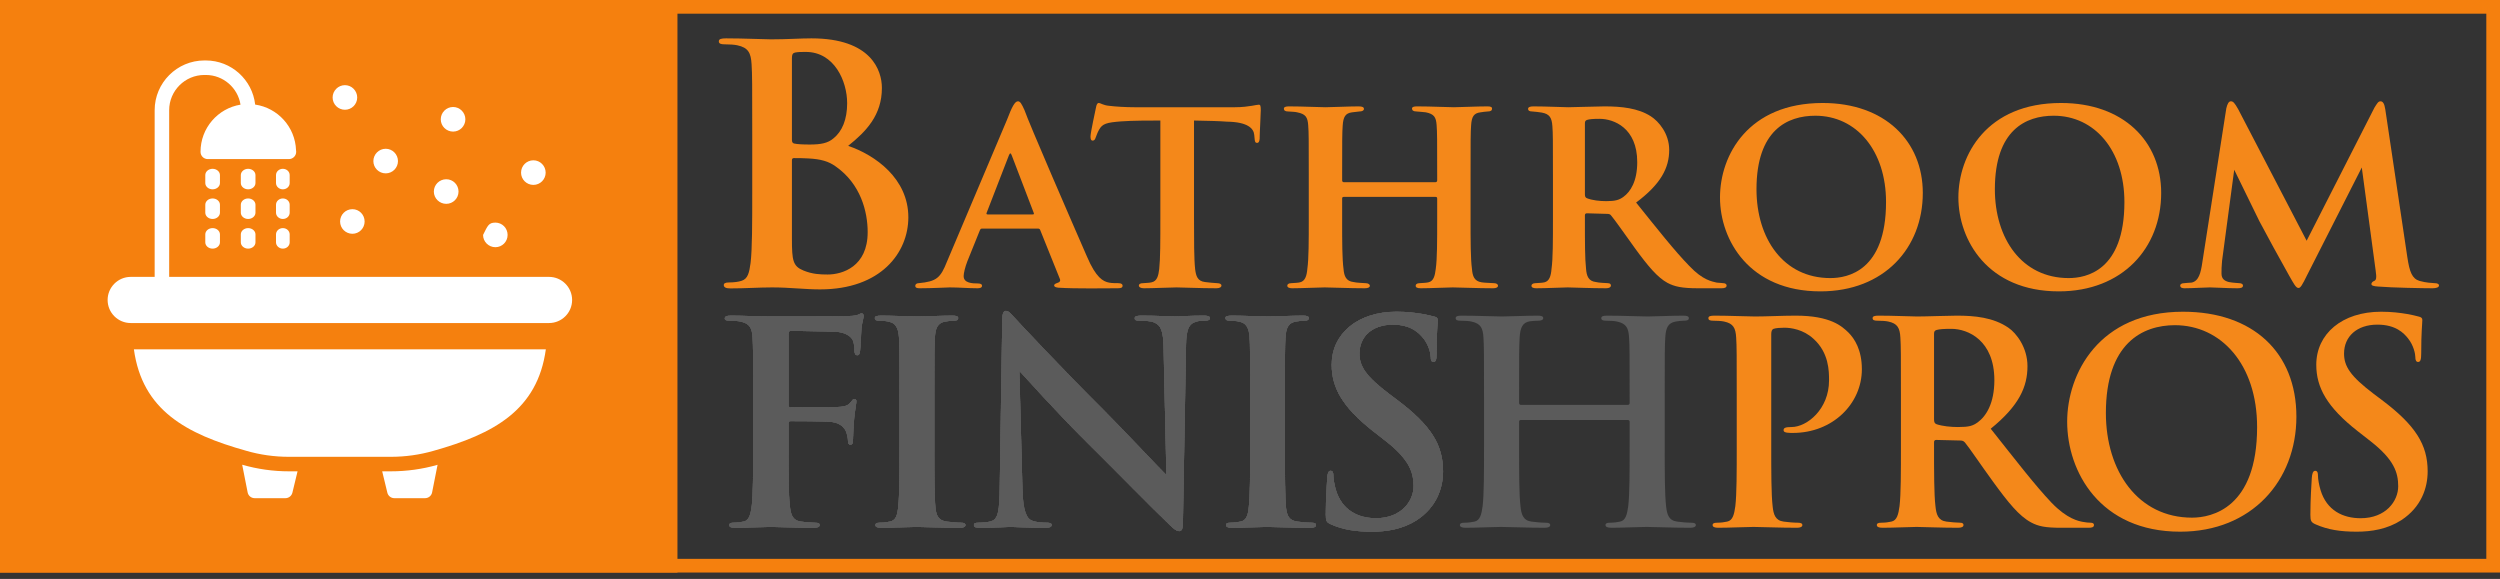 <svg xmlns="http://www.w3.org/2000/svg" width="190" height="44" viewBox="0 0 190 44" fill="none"><rect x="0" y="0" width="190" height="44" fill="#333333" stroke="none"/><rect width="51.487" height="43.513" fill="#F5800E"></rect><path d="M22.614 35.821L22.223 37.442C22.162 37.691 21.942 37.862 21.688 37.862H19.36C19.095 37.862 18.869 37.68 18.82 37.42L18.406 35.319C19.553 35.65 20.75 35.821 21.969 35.821H22.614ZM33.255 35.324L32.841 37.42C32.791 37.68 32.565 37.862 32.3 37.862H29.973C29.719 37.862 29.498 37.691 29.438 37.442L29.046 35.821H29.691C30.905 35.821 32.102 35.655 33.238 35.33C33.244 35.33 33.249 35.324 33.255 35.324ZM41.484 26.547C40.85 31.18 37.513 32.98 32.94 34.265C31.903 34.563 30.811 34.718 29.691 34.718H21.969C20.849 34.718 19.757 34.563 18.715 34.26C14.148 32.98 10.81 31.18 10.176 26.547H41.484Z" fill="white"></path><path d="M41.727 21.043H12.857V8.373C12.857 6.9 14.059 5.698 15.532 5.698H15.642C16.972 5.698 18.08 6.68 18.279 7.954C16.558 8.235 15.24 9.73 15.24 11.539C15.24 11.843 15.482 12.091 15.791 12.091H21.947C21.953 12.091 21.958 12.091 21.958 12.091C22.261 12.091 22.51 11.843 22.51 11.539C22.51 11.495 22.504 11.457 22.499 11.418C22.438 9.647 21.108 8.197 19.393 7.948C19.183 6.067 17.584 4.595 15.642 4.595H15.532C13.452 4.595 11.754 6.294 11.754 8.373V21.043H9.933C8.968 21.043 8.179 21.832 8.179 22.797C8.179 23.768 8.968 24.551 9.933 24.551H41.727C42.692 24.551 43.481 23.768 43.481 22.797C43.481 21.832 42.692 21.043 41.727 21.043Z" fill="white"></path><path d="M27.711 16.835C27.711 17.348 27.297 17.767 26.784 17.767C26.266 17.767 25.847 17.348 25.847 16.835C25.847 16.316 26.266 15.897 26.784 15.897C27.297 15.897 27.711 16.316 27.711 16.835ZM34.848 14.56C34.848 15.073 34.429 15.492 33.916 15.492C33.397 15.492 32.972 15.073 32.972 14.56C32.972 14.041 33.397 13.622 33.916 13.622C34.429 13.622 34.848 14.041 34.848 14.56ZM38.578 17.855C38.578 18.368 38.164 18.787 37.651 18.787C37.132 18.787 36.713 18.368 36.713 17.855C37.06 17.163 37.132 16.918 37.651 16.918C38.164 16.918 38.578 17.337 38.578 17.855ZM41.47 13.121C41.47 13.634 41.051 14.053 40.538 14.053C40.02 14.053 39.6 13.634 39.6 13.121C39.6 12.602 40.02 12.183 40.538 12.183C41.051 12.183 41.47 12.602 41.47 13.121ZM30.246 12.244C30.246 12.757 29.827 13.176 29.314 13.176C28.795 13.176 28.376 12.757 28.376 12.244C28.376 11.731 28.795 11.306 29.314 11.306C29.827 11.306 30.246 11.731 30.246 12.244Z" fill="white"></path><path d="M34.436 10.001C34.949 10.001 35.368 9.581 35.368 9.068C35.368 8.555 34.949 8.131 34.436 8.131C33.917 8.131 33.498 8.555 33.498 9.068C33.498 9.581 33.917 10.001 34.436 10.001Z" fill="white"></path><path d="M26.216 8.342C26.729 8.342 27.148 7.923 27.148 7.41C27.148 6.897 26.729 6.472 26.216 6.472C25.698 6.472 25.279 6.897 25.279 7.41C25.279 7.923 25.698 8.342 26.216 8.342Z" fill="white"></path><path fill-rule="evenodd" clip-rule="evenodd" d="M16.716 13.309V13.909C16.716 14.173 16.465 14.389 16.159 14.389C15.847 14.389 15.602 14.173 15.602 13.909V13.309C15.602 13.045 15.847 12.829 16.159 12.829C16.465 12.829 16.716 13.045 16.716 13.309ZM19.416 13.309V13.909C19.416 14.173 19.165 14.389 18.859 14.389C18.553 14.389 18.302 14.173 18.302 13.909V13.309C18.302 13.045 18.553 12.829 18.859 12.829C19.165 12.829 19.416 13.045 19.416 13.309ZM22.016 13.309V13.909C22.016 14.173 21.788 14.389 21.496 14.389C21.21 14.389 20.976 14.173 20.976 13.909V13.309C20.976 13.045 21.21 12.829 21.496 12.829C21.788 12.829 22.016 13.045 22.016 13.309Z" fill="white"></path><path fill-rule="evenodd" clip-rule="evenodd" d="M16.716 15.562V16.162C16.716 16.426 16.465 16.642 16.159 16.642C15.847 16.642 15.602 16.426 15.602 16.162V15.562C15.602 15.298 15.847 15.082 16.159 15.082C16.465 15.082 16.716 15.298 16.716 15.562ZM19.416 15.562V16.162C19.416 16.426 19.165 16.642 18.859 16.642C18.553 16.642 18.302 16.426 18.302 16.162V15.562C18.302 15.298 18.553 15.082 18.859 15.082C19.165 15.082 19.416 15.298 19.416 15.562ZM22.016 15.562V16.162C22.016 16.426 21.788 16.642 21.496 16.642C21.21 16.642 20.976 16.426 20.976 16.162V15.562C20.976 15.298 21.21 15.082 21.496 15.082C21.788 15.082 22.016 15.298 22.016 15.562Z" fill="white"></path><path fill-rule="evenodd" clip-rule="evenodd" d="M16.716 17.816V18.416C16.716 18.68 16.465 18.896 16.159 18.896C15.847 18.896 15.602 18.68 15.602 18.416V17.816C15.602 17.552 15.847 17.336 16.159 17.336C16.465 17.336 16.716 17.552 16.716 17.816ZM19.416 17.816V18.416C19.416 18.68 19.165 18.896 18.859 18.896C18.553 18.896 18.302 18.68 18.302 18.416V17.816C18.302 17.552 18.553 17.336 18.859 17.336C19.165 17.336 19.416 17.552 19.416 17.816ZM22.016 17.816V18.416C22.016 18.68 21.788 18.896 21.496 18.896C21.21 18.896 20.976 18.68 20.976 18.416V17.816C20.976 17.552 21.21 17.336 21.496 17.336C21.788 17.336 22.016 17.552 22.016 17.816Z" fill="white"></path><path fill-rule="evenodd" clip-rule="evenodd" d="M188.96 1.04H1.04V42.473H188.96V1.04ZM0 0V43.513H190V0H0Z" fill="#F5800E"></path><path d="M57.17 14.629C57.17 16.941 57.17 18.927 57.044 19.983C56.944 20.712 56.843 21.189 56.365 21.34C56.139 21.416 55.787 21.466 55.41 21.466C55.109 21.466 55.008 21.541 55.008 21.667C55.008 21.843 55.184 21.919 55.511 21.919C56.642 21.919 57.673 21.843 58.678 21.843C60.01 21.843 61.167 21.994 62.323 21.994C66.948 21.994 69.034 19.204 69.034 16.514C69.034 13.573 66.521 11.788 64.46 11.085C65.842 9.979 67.024 8.747 67.024 6.686C67.024 5.353 66.219 2.915 61.669 2.915C60.815 2.915 59.834 2.99 58.603 2.99C58.1 2.99 56.516 2.915 55.184 2.915C54.807 2.915 54.631 2.965 54.631 3.141C54.631 3.317 54.782 3.368 55.058 3.368C55.41 3.368 55.838 3.393 56.039 3.443C56.868 3.619 57.069 4.021 57.12 4.876C57.17 5.68 57.17 6.384 57.17 10.205V14.629ZM60.186 4.423C60.186 4.147 60.237 4.046 60.413 3.996C60.664 3.946 60.89 3.946 61.242 3.946C63.404 3.946 64.384 6.158 64.384 7.842C64.384 9.074 64.007 9.979 63.354 10.506C62.926 10.883 62.373 10.984 61.544 10.984C60.966 10.984 60.589 10.959 60.362 10.909C60.262 10.883 60.186 10.833 60.186 10.632V4.423ZM60.186 12.191C60.186 12.065 60.237 12.015 60.337 12.015C60.714 12.015 60.966 12.015 61.418 12.04C62.398 12.09 62.977 12.266 63.504 12.643C65.415 13.975 65.943 16.087 65.943 17.645C65.943 20.259 64.032 20.863 62.901 20.863C62.323 20.863 61.745 20.838 61.066 20.561C60.262 20.234 60.186 19.807 60.186 18.148C60.186 16.891 60.186 15.232 60.186 14.051V12.191Z" fill="url(#paint0_linear_1_732)"></path><path d="M78.891 17.372C78.977 17.372 79.041 17.415 79.063 17.501L80.524 21.134C80.653 21.392 80.503 21.456 80.309 21.521C80.202 21.564 80.116 21.607 80.116 21.693C80.116 21.8 80.245 21.843 80.438 21.865C81.793 21.951 84.05 21.908 84.953 21.908C85.232 21.908 85.318 21.843 85.318 21.714C85.318 21.607 85.232 21.521 84.996 21.521C84.802 21.521 84.48 21.521 84.286 21.478C83.835 21.392 83.297 21.112 82.609 19.5C81.406 16.748 78.224 9.418 77.859 8.365C77.644 7.892 77.536 7.699 77.364 7.699C77.128 7.699 76.913 8.107 76.526 9.117L71.969 19.887C71.474 21.134 71.173 21.392 69.819 21.521C69.669 21.521 69.561 21.607 69.561 21.714C69.561 21.865 69.669 21.908 69.905 21.908C70.894 21.908 71.969 21.843 72.184 21.843C72.85 21.843 73.624 21.908 74.29 21.908C74.484 21.908 74.634 21.865 74.634 21.714C74.634 21.628 74.57 21.542 74.312 21.542C73.903 21.542 73.237 21.521 73.237 20.983C73.237 20.768 73.344 20.317 73.516 19.865L74.462 17.522C74.505 17.415 74.548 17.372 74.634 17.372H78.891ZM75.064 16.297C74.978 16.297 74.957 16.254 74.978 16.19L76.677 11.804C76.762 11.589 76.827 11.632 76.891 11.804L78.568 16.19C78.59 16.254 78.59 16.297 78.482 16.297H75.064Z" fill="url(#paint1_linear_1_732)"></path><path d="M90.745 9.16C91.928 9.182 92.723 9.203 93.239 9.246C94.83 9.268 95.281 9.762 95.324 10.257C95.324 10.342 95.346 10.428 95.346 10.493C95.367 10.751 95.388 10.858 95.539 10.858C95.668 10.858 95.711 10.751 95.733 10.557C95.733 10.085 95.819 8.752 95.819 8.386C95.819 8.064 95.797 7.956 95.668 7.956C95.561 7.956 95.41 7.999 95.131 8.042C94.851 8.085 94.443 8.15 93.841 8.15H86.231C85.586 8.15 84.812 8.107 84.296 8.042C83.823 7.999 83.651 7.827 83.501 7.827C83.394 7.827 83.329 7.956 83.286 8.214C83.243 8.451 82.899 9.977 82.878 10.364C82.878 10.579 82.921 10.687 83.05 10.687C83.157 10.687 83.222 10.601 83.265 10.472C83.351 10.257 83.394 10.106 83.523 9.87C83.781 9.397 84.103 9.311 85.199 9.225C86.059 9.16 87.478 9.16 88.187 9.16V16.598C88.187 18.296 88.187 19.672 88.101 20.446C88.037 20.983 87.929 21.37 87.521 21.456C87.349 21.499 87.134 21.499 86.876 21.521C86.639 21.521 86.553 21.607 86.553 21.693C86.553 21.822 86.683 21.908 86.941 21.908C87.671 21.908 88.983 21.843 89.413 21.843C89.885 21.843 91.197 21.908 92.444 21.908C92.701 21.908 92.831 21.822 92.831 21.693C92.831 21.607 92.723 21.521 92.508 21.521C92.229 21.499 91.842 21.478 91.584 21.435C91.003 21.37 90.896 20.962 90.831 20.467C90.745 19.672 90.745 18.232 90.745 16.598V9.16Z" fill="url(#paint2_linear_1_732)"></path><path d="M102.132 13.847C102.068 13.847 102.003 13.803 102.003 13.717V13.331C102.003 10.643 102.003 10.106 102.046 9.526C102.089 8.902 102.24 8.601 102.756 8.537C102.906 8.515 103.143 8.494 103.315 8.472C103.508 8.472 103.659 8.408 103.659 8.279C103.659 8.15 103.551 8.085 103.25 8.085C102.498 8.085 101.229 8.15 100.735 8.15C100.241 8.15 98.994 8.085 97.962 8.085C97.726 8.085 97.575 8.128 97.575 8.257C97.575 8.386 97.661 8.472 97.898 8.472C98.156 8.494 98.435 8.494 98.585 8.537C99.23 8.666 99.381 8.902 99.424 9.526C99.467 10.106 99.467 10.601 99.467 13.373V16.598C99.467 18.296 99.467 19.672 99.359 20.424C99.316 20.962 99.187 21.37 98.8 21.456C98.628 21.499 98.413 21.499 98.134 21.521C97.898 21.521 97.833 21.628 97.833 21.714C97.833 21.843 97.984 21.908 98.198 21.908C98.951 21.908 100.284 21.843 100.671 21.843C101.144 21.843 102.519 21.908 103.723 21.908C103.96 21.908 104.11 21.843 104.11 21.714C104.11 21.628 104.003 21.521 103.788 21.521C103.53 21.499 103.143 21.499 102.863 21.435C102.304 21.37 102.154 20.983 102.111 20.467C102.003 19.672 102.003 18.404 102.003 16.706V15.072C102.003 14.986 102.068 14.964 102.132 14.964H109.097C109.162 14.964 109.226 14.986 109.226 15.072V16.641C109.226 18.318 109.226 19.672 109.119 20.424C109.054 20.983 108.947 21.37 108.56 21.456C108.388 21.499 108.151 21.499 107.893 21.521C107.657 21.521 107.592 21.628 107.592 21.714C107.592 21.843 107.7 21.908 107.979 21.908C108.775 21.908 110 21.843 110.408 21.843C110.903 21.843 112.236 21.908 113.482 21.908C113.697 21.908 113.848 21.843 113.848 21.714C113.848 21.628 113.762 21.521 113.547 21.521C113.289 21.499 112.859 21.499 112.601 21.456C112.042 21.37 111.913 20.983 111.87 20.446C111.763 19.672 111.763 18.296 111.763 16.598V13.373C111.763 10.579 111.763 10.085 111.806 9.504C111.849 8.881 111.999 8.601 112.515 8.537C112.73 8.494 112.881 8.494 113.074 8.472C113.31 8.472 113.396 8.386 113.396 8.257C113.396 8.128 113.289 8.085 113.031 8.085C112.257 8.085 110.881 8.15 110.494 8.15C110.022 8.15 108.753 8.085 107.7 8.085C107.442 8.085 107.313 8.128 107.313 8.257C107.313 8.386 107.42 8.472 107.657 8.472C107.893 8.494 108.216 8.515 108.366 8.537C108.99 8.666 109.14 8.902 109.183 9.504C109.226 10.085 109.226 10.557 109.226 13.331V13.717C109.226 13.803 109.162 13.847 109.097 13.847H102.132Z" fill="url(#paint3_linear_1_732)"></path><path d="M118.024 16.598C118.024 18.296 118.024 19.672 117.917 20.424C117.874 20.983 117.745 21.37 117.379 21.456C117.207 21.499 116.971 21.499 116.691 21.521C116.476 21.521 116.39 21.628 116.39 21.714C116.39 21.843 116.519 21.908 116.756 21.908C117.508 21.908 118.82 21.843 119.142 21.843C119.421 21.843 120.926 21.908 122.066 21.908C122.302 21.908 122.431 21.822 122.431 21.693C122.431 21.607 122.366 21.521 122.194 21.521C121.937 21.499 121.55 21.499 121.292 21.435C120.711 21.37 120.582 20.962 120.539 20.424C120.453 19.672 120.453 18.404 120.453 16.748V16.361C120.453 16.254 120.518 16.211 120.604 16.211L122.13 16.254C122.259 16.254 122.366 16.276 122.431 16.361C122.71 16.684 123.506 17.823 124.28 18.898C125.268 20.252 125.978 21.091 126.73 21.499C127.268 21.779 127.805 21.908 129.052 21.908H130.858C131.094 21.908 131.223 21.843 131.223 21.693C131.223 21.607 131.137 21.521 130.965 21.521C130.815 21.499 130.664 21.499 130.471 21.478C130.127 21.392 129.417 21.306 128.385 20.209C127.268 19.07 125.935 17.372 124.344 15.394C126.214 13.997 126.859 12.772 126.859 11.396C126.859 10.149 126.064 9.225 125.462 8.838C124.495 8.214 123.226 8.085 121.937 8.085C121.292 8.085 119.765 8.15 119.185 8.15C118.82 8.15 117.508 8.085 116.541 8.085C116.261 8.085 116.133 8.15 116.133 8.279C116.133 8.408 116.24 8.472 116.455 8.472C116.691 8.494 116.949 8.515 117.186 8.558C117.766 8.666 117.938 8.945 117.981 9.59C118.024 10.171 118.024 10.579 118.024 13.373V16.598ZM120.453 9.375C120.453 9.225 120.496 9.16 120.604 9.117C120.776 9.053 121.12 9.031 121.571 9.031C122.646 9.031 124.43 9.719 124.43 12.32C124.43 13.782 123.914 14.577 123.377 14.964C123.054 15.201 122.753 15.287 122.066 15.287C121.571 15.287 121.012 15.222 120.625 15.072C120.496 15.029 120.453 14.943 120.453 14.771V9.375Z" fill="url(#paint4_linear_1_732)"></path><path d="M138.352 22.144C143.188 22.144 146.133 18.855 146.133 14.663C146.133 10.729 143.253 7.827 138.523 7.827C132.87 7.827 130.72 11.783 130.72 15.007C130.72 18.253 132.956 22.144 138.352 22.144ZM139.104 21.134C135.535 21.134 133.493 18.124 133.493 14.384C133.493 9.87 135.858 8.795 137.965 8.795C141.103 8.795 143.339 11.46 143.339 15.351C143.339 20.596 140.415 21.134 139.104 21.134Z" fill="url(#paint5_linear_1_732)"></path><path d="M156.468 22.144C161.305 22.144 164.25 18.855 164.25 14.663C164.25 10.729 161.369 7.827 156.64 7.827C150.986 7.827 148.837 11.783 148.837 15.007C148.837 18.253 151.072 22.144 156.468 22.144ZM157.22 21.134C153.652 21.134 151.61 18.124 151.61 14.384C151.61 9.87 153.974 8.795 156.081 8.795C159.22 8.795 161.455 11.46 161.455 15.351C161.455 20.596 158.532 21.134 157.22 21.134Z" fill="url(#paint6_linear_1_732)"></path><path d="M181.28 8.3C181.216 7.892 181.108 7.699 180.915 7.699C180.743 7.699 180.657 7.87 180.463 8.171L175.304 18.296L170.102 8.3C169.823 7.806 169.715 7.699 169.543 7.699C169.393 7.699 169.285 7.87 169.199 8.236L167.372 19.973C167.264 20.704 167.114 21.37 166.555 21.478C166.297 21.499 166.147 21.499 165.996 21.521C165.803 21.521 165.695 21.607 165.695 21.693C165.695 21.865 165.846 21.908 166.018 21.908C166.641 21.908 167.565 21.843 167.952 21.843C168.361 21.843 169.221 21.908 170.037 21.908C170.317 21.908 170.467 21.865 170.467 21.693C170.467 21.607 170.36 21.521 170.188 21.521C169.973 21.499 169.737 21.499 169.393 21.435C169.049 21.349 168.834 21.177 168.834 20.79C168.834 20.51 168.834 20.252 168.877 19.822L169.801 12.901C170.403 14.147 171.521 16.404 171.714 16.813C172.037 17.436 173.477 20.08 173.971 20.94C174.315 21.542 174.487 21.886 174.681 21.886C174.831 21.886 174.939 21.736 175.369 20.854L179.496 12.729L180.549 20.553C180.635 21.134 180.592 21.284 180.442 21.349C180.313 21.392 180.227 21.499 180.227 21.585C180.227 21.693 180.356 21.757 180.764 21.779C181.774 21.865 184.182 21.908 184.87 21.908C185.149 21.908 185.364 21.843 185.364 21.693C185.364 21.585 185.235 21.521 185.042 21.521C184.784 21.499 184.419 21.499 183.881 21.349C183.322 21.177 183.129 20.682 182.957 19.543L181.28 8.3Z" fill="url(#paint7_linear_1_732)"></path><path d="M131.992 33.926C131.992 35.888 131.992 37.572 131.885 38.468C131.8 39.086 131.693 39.555 131.267 39.641C131.075 39.683 130.819 39.726 130.499 39.726C130.243 39.726 130.158 39.79 130.158 39.896C130.158 40.046 130.307 40.11 130.584 40.11C131.437 40.11 132.78 40.046 133.271 40.046C133.825 40.046 135.169 40.11 136.576 40.11C136.811 40.11 136.981 40.046 136.981 39.896C136.981 39.79 136.874 39.726 136.64 39.726C136.32 39.726 135.851 39.683 135.552 39.641C134.913 39.555 134.785 39.086 134.721 38.489C134.614 37.572 134.614 35.888 134.614 33.926V25.397C134.614 25.162 134.678 25.034 134.785 24.992C134.977 24.928 135.297 24.906 135.616 24.906C136.107 24.906 137.045 25.034 137.813 25.738C139.007 26.804 139.007 28.211 139.007 28.915C139.007 31.09 137.344 32.455 136.149 32.455C135.702 32.455 135.552 32.519 135.552 32.689C135.552 32.839 135.702 32.86 135.808 32.881C135.915 32.903 136.149 32.903 136.256 32.903C139.284 32.903 141.502 30.685 141.502 28.062C141.502 26.591 140.947 25.738 140.478 25.269C139.988 24.8 139.135 23.989 136.469 23.989C135.488 23.989 134.252 24.053 133.378 24.053C132.78 24.053 131.437 23.989 130.307 23.989C129.987 23.989 129.838 24.032 129.838 24.181C129.838 24.331 129.966 24.373 130.2 24.373C130.499 24.373 130.861 24.395 131.032 24.437C131.736 24.587 131.906 24.928 131.949 25.653C131.992 26.335 131.992 26.932 131.992 30.173V33.926Z" fill="url(#paint8_linear_1_732)"></path><path d="M144.471 33.926C144.471 35.888 144.471 37.572 144.365 38.468C144.279 39.086 144.173 39.555 143.746 39.641C143.554 39.683 143.299 39.726 142.979 39.726C142.723 39.726 142.638 39.79 142.638 39.896C142.638 40.046 142.787 40.11 143.064 40.11C143.917 40.11 145.26 40.046 145.665 40.046C145.985 40.046 147.563 40.11 148.8 40.11C149.077 40.11 149.226 40.046 149.226 39.896C149.226 39.79 149.141 39.726 148.97 39.726C148.715 39.726 148.245 39.683 147.926 39.641C147.286 39.555 147.158 39.086 147.094 38.468C146.987 37.572 146.987 35.888 146.987 33.905V33.606C146.987 33.478 147.051 33.435 147.158 33.435L148.949 33.478C149.098 33.478 149.226 33.499 149.333 33.627C149.61 33.947 150.591 35.397 151.444 36.57C152.638 38.212 153.448 39.214 154.365 39.705C154.92 40.003 155.453 40.11 156.647 40.11H158.736C158.992 40.11 159.142 40.067 159.142 39.896C159.142 39.79 159.056 39.726 158.886 39.726C158.715 39.726 158.523 39.705 158.289 39.662C157.969 39.598 157.116 39.449 155.922 38.212C154.664 36.89 153.192 34.971 151.295 32.583C153.448 30.834 154.088 29.405 154.088 27.828C154.088 26.399 153.235 25.311 152.638 24.906C151.487 24.117 150.058 23.989 148.715 23.989C148.054 23.989 146.433 24.053 145.708 24.053C145.26 24.053 143.917 23.989 142.787 23.989C142.467 23.989 142.318 24.032 142.318 24.181C142.318 24.331 142.446 24.373 142.68 24.373C142.979 24.373 143.341 24.395 143.512 24.437C144.215 24.587 144.386 24.928 144.429 25.653C144.471 26.335 144.471 26.932 144.471 30.173V33.926ZM146.987 25.375C146.987 25.205 147.03 25.12 147.179 25.077C147.393 25.013 147.776 24.992 148.309 24.992C149.567 24.992 151.572 25.866 151.572 28.894C151.572 30.642 150.953 31.623 150.314 32.092C149.93 32.369 149.653 32.455 148.8 32.455C148.267 32.455 147.627 32.391 147.179 32.241C147.03 32.178 146.987 32.092 146.987 31.858V25.375Z" fill="url(#paint9_linear_1_732)"></path><path d="M165.698 40.408C171.114 40.408 174.526 36.549 174.526 31.666C174.526 26.783 171.221 23.691 165.911 23.691C159.514 23.691 157.105 28.403 157.105 32.05C157.105 35.824 159.578 40.408 165.698 40.408ZM166.594 39.342C162.5 39.342 160.047 35.824 160.047 31.389C160.047 26.079 162.841 24.714 165.293 24.714C168.79 24.714 171.54 27.678 171.54 32.455C171.54 38.617 168.086 39.342 166.594 39.342Z" fill="url(#paint10_linear_1_732)"></path><path d="M179.108 40.408C180.238 40.408 181.432 40.216 182.498 39.534C184.033 38.532 184.502 37.06 184.502 35.824C184.502 33.798 183.585 32.327 181.005 30.386L180.408 29.939C178.638 28.595 178.148 27.849 178.148 26.868C178.148 25.589 179.107 24.672 180.685 24.672C182.071 24.672 182.69 25.311 183.01 25.717C183.457 26.271 183.564 26.932 183.564 27.124C183.564 27.38 183.628 27.508 183.777 27.508C183.948 27.508 184.012 27.337 184.012 26.868C184.012 25.205 184.097 24.587 184.097 24.309C184.097 24.16 183.99 24.096 183.799 24.053C183.564 23.989 183.287 23.925 182.924 23.861C182.413 23.776 181.773 23.691 180.963 23.691C177.999 23.691 176.037 25.375 176.037 27.721C176.037 29.448 176.847 30.941 179.193 32.775L180.174 33.542C181.943 34.928 182.263 35.909 182.263 36.954C182.263 38.084 181.325 39.385 179.406 39.385C178.084 39.385 176.826 38.809 176.357 37.231C176.25 36.868 176.165 36.421 176.165 36.144C176.165 35.973 176.144 35.781 175.952 35.781C175.781 35.781 175.717 36.016 175.696 36.336C175.674 36.677 175.589 37.956 175.589 39.129C175.589 39.598 175.653 39.705 175.994 39.854C176.911 40.259 177.871 40.408 179.108 40.408Z" fill="url(#paint11_linear_1_732)"></path><path d="M57.238 33.926C57.238 35.973 57.238 37.572 57.131 38.468C57.046 39.086 56.939 39.555 56.513 39.641C56.321 39.683 56.065 39.726 55.745 39.726C55.511 39.726 55.425 39.79 55.425 39.896C55.425 40.067 55.575 40.11 55.873 40.11C56.684 40.11 58.027 40.046 58.581 40.046C59.136 40.046 60.479 40.11 61.822 40.11C62.142 40.11 62.291 40.046 62.291 39.896C62.291 39.79 62.206 39.726 61.929 39.726C61.63 39.726 61.161 39.683 60.863 39.641C60.223 39.555 60.095 39.086 60.031 38.468C59.925 37.572 59.925 35.973 59.925 33.926V32.199C59.925 32.05 59.967 32.007 60.074 32.007C60.436 32.007 62.697 32.007 63.23 32.071C63.891 32.156 64.21 32.54 64.317 32.839C64.402 33.094 64.445 33.35 64.445 33.499C64.445 33.649 64.488 33.798 64.616 33.798C64.829 33.798 64.829 33.585 64.829 33.393C64.829 33.244 64.871 32.263 64.914 31.836C64.978 31.175 65.085 30.642 65.085 30.514C65.085 30.386 65.042 30.322 64.957 30.322C64.829 30.322 64.786 30.408 64.68 30.536C64.381 30.941 64.04 30.941 62.803 30.941C62.035 30.941 60.65 30.962 60.074 30.962C59.946 30.962 59.925 30.898 59.925 30.77V25.439C59.925 25.205 59.989 25.141 60.117 25.141C60.756 25.162 62.654 25.183 63.4 25.205C64.21 25.226 64.658 25.546 64.808 25.845C64.936 26.143 64.936 26.484 64.936 26.655C64.957 26.889 64.999 26.996 65.149 26.996C65.298 26.996 65.341 26.868 65.362 26.698C65.405 26.442 65.447 25.183 65.469 24.97C65.532 24.416 65.639 24.16 65.639 24.011C65.639 23.904 65.575 23.819 65.49 23.819C65.383 23.819 65.277 23.904 65.149 23.947C64.936 24.011 64.68 24.011 64.274 24.032C63.784 24.053 59.455 24.053 58.645 24.053C57.536 24.053 56.556 23.989 55.575 23.989C55.255 23.989 55.084 24.032 55.084 24.203C55.084 24.331 55.233 24.373 55.447 24.373C55.745 24.373 56.108 24.395 56.278 24.437C56.982 24.587 57.153 24.928 57.195 25.653C57.238 26.335 57.238 26.932 57.238 30.173V33.926Z" fill="url(#paint12_linear_1_732)"></path><path d="M68.364 33.926C68.364 35.994 68.364 37.679 68.257 38.574C68.194 39.193 68.066 39.555 67.639 39.641C67.447 39.683 67.191 39.726 66.871 39.726C66.616 39.726 66.53 39.79 66.53 39.896C66.53 40.046 66.68 40.11 66.957 40.11C67.81 40.11 69.153 40.046 69.644 40.046C70.219 40.046 71.563 40.11 72.97 40.11C73.204 40.11 73.375 40.046 73.375 39.896C73.375 39.79 73.268 39.726 73.034 39.726C72.714 39.726 72.245 39.683 71.946 39.641C71.307 39.555 71.157 39.171 71.094 38.596C71.008 37.679 71.008 35.994 71.008 33.926V30.173C71.008 26.932 71.008 26.335 71.051 25.653C71.094 24.906 71.264 24.544 71.84 24.437C72.096 24.395 72.266 24.373 72.48 24.373C72.693 24.373 72.821 24.331 72.821 24.16C72.821 24.032 72.65 23.989 72.373 23.989C71.563 23.989 70.305 24.053 69.771 24.053C69.153 24.053 67.81 23.989 66.999 23.989C66.658 23.989 66.488 24.032 66.488 24.16C66.488 24.331 66.616 24.373 66.829 24.373C67.085 24.373 67.362 24.395 67.597 24.459C68.066 24.565 68.279 24.928 68.322 25.653C68.364 26.335 68.364 26.932 68.364 30.173V33.926Z" fill="url(#paint13_linear_1_732)"></path><path d="M75.98 36.975C75.958 38.83 75.873 39.449 75.319 39.619C75.02 39.705 74.636 39.726 74.359 39.726C74.146 39.726 74.018 39.769 74.018 39.896C74.018 40.088 74.21 40.11 74.487 40.11C75.596 40.11 76.598 40.046 76.79 40.046C77.195 40.046 78.048 40.11 79.434 40.11C79.732 40.11 79.924 40.067 79.924 39.896C79.924 39.769 79.796 39.726 79.562 39.726C79.221 39.726 78.816 39.705 78.453 39.577C78.027 39.427 77.749 38.873 77.707 37.21L77.472 28.19C77.856 28.595 80.287 31.325 82.611 33.627C84.829 35.824 87.558 38.617 88.901 39.896C89.136 40.131 89.392 40.365 89.626 40.365C89.818 40.365 89.903 40.174 89.903 39.705C89.989 35.205 90.053 30.749 90.138 26.25C90.159 25.056 90.33 24.608 90.927 24.437C91.183 24.373 91.353 24.373 91.567 24.373C91.823 24.373 91.951 24.309 91.951 24.181C91.951 24.011 91.737 23.989 91.46 23.989C90.415 23.989 89.605 24.053 89.37 24.053C88.923 24.053 87.899 23.989 86.79 23.989C86.471 23.989 86.236 24.011 86.236 24.181C86.236 24.309 86.321 24.373 86.577 24.373C86.876 24.373 87.387 24.373 87.707 24.501C88.219 24.714 88.411 25.12 88.432 26.42L88.645 36.101C88.283 35.76 85.298 32.583 83.848 31.133C80.735 28.041 77.493 24.565 77.238 24.288C76.875 23.904 76.683 23.627 76.449 23.627C76.236 23.627 76.171 23.925 76.171 24.352C76.129 27.188 76.044 32.455 75.98 36.975Z" fill="url(#paint14_linear_1_732)"></path><path d="M95.01 33.926C95.01 35.994 95.01 37.679 94.904 38.574C94.84 39.193 94.712 39.555 94.285 39.641C94.094 39.683 93.838 39.726 93.518 39.726C93.262 39.726 93.177 39.79 93.177 39.896C93.177 40.046 93.326 40.11 93.603 40.11C94.456 40.11 95.799 40.046 96.29 40.046C96.865 40.046 98.209 40.11 99.616 40.11C99.851 40.11 100.021 40.046 100.021 39.896C100.021 39.79 99.915 39.726 99.68 39.726C99.36 39.726 98.891 39.683 98.593 39.641C97.953 39.555 97.804 39.171 97.74 38.596C97.654 37.679 97.654 35.994 97.654 33.926V30.173C97.654 26.932 97.654 26.335 97.697 25.653C97.74 24.906 97.91 24.544 98.486 24.437C98.742 24.395 98.912 24.373 99.126 24.373C99.339 24.373 99.467 24.331 99.467 24.16C99.467 24.032 99.296 23.989 99.019 23.989C98.209 23.989 96.951 24.053 96.418 24.053C95.799 24.053 94.456 23.989 93.646 23.989C93.305 23.989 93.134 24.032 93.134 24.16C93.134 24.331 93.262 24.373 93.475 24.373C93.731 24.373 94.008 24.395 94.243 24.459C94.712 24.565 94.925 24.928 94.968 25.653C95.01 26.335 95.01 26.932 95.01 30.173V33.926Z" fill="url(#paint15_linear_1_732)"></path><path d="M104.277 40.408C105.407 40.408 106.601 40.216 107.668 39.534C109.203 38.532 109.672 37.06 109.672 35.824C109.672 33.798 108.755 32.327 106.175 30.386L105.578 29.939C103.808 28.595 103.318 27.849 103.318 26.868C103.318 25.589 104.277 24.672 105.855 24.672C107.241 24.672 107.859 25.311 108.179 25.717C108.627 26.271 108.734 26.932 108.734 27.124C108.734 27.38 108.798 27.508 108.947 27.508C109.118 27.508 109.181 27.337 109.181 26.868C109.181 25.205 109.267 24.587 109.267 24.309C109.267 24.16 109.16 24.096 108.968 24.053C108.734 23.989 108.457 23.925 108.094 23.861C107.582 23.776 106.943 23.691 106.132 23.691C103.168 23.691 101.207 25.375 101.207 27.721C101.207 29.448 102.017 30.941 104.362 32.775L105.343 33.542C107.113 34.928 107.433 35.909 107.433 36.954C107.433 38.084 106.495 39.385 104.576 39.385C103.254 39.385 101.996 38.809 101.527 37.231C101.42 36.868 101.335 36.421 101.335 36.144C101.335 35.973 101.313 35.781 101.121 35.781C100.951 35.781 100.887 36.016 100.866 36.336C100.844 36.677 100.759 37.956 100.759 39.129C100.759 39.598 100.823 39.705 101.164 39.854C102.081 40.259 103.04 40.408 104.277 40.408Z" fill="url(#paint16_linear_1_732)"></path><path d="M115.579 30.77C115.515 30.77 115.451 30.727 115.451 30.621V30.173C115.451 26.932 115.451 26.335 115.494 25.653C115.537 24.906 115.707 24.501 116.283 24.416C116.453 24.395 116.731 24.373 116.901 24.373C117.093 24.373 117.285 24.331 117.285 24.181C117.285 24.032 117.136 23.989 116.837 23.989C116.006 23.989 114.662 24.053 114.151 24.053C113.575 24.053 112.232 23.989 111.08 23.989C110.782 23.989 110.632 24.032 110.632 24.181C110.632 24.331 110.76 24.373 110.995 24.373C111.293 24.373 111.656 24.395 111.826 24.437C112.53 24.587 112.701 24.928 112.743 25.653C112.786 26.335 112.786 26.932 112.786 30.173V33.926C112.786 35.888 112.786 37.572 112.679 38.468C112.594 39.086 112.487 39.555 112.061 39.641C111.869 39.683 111.613 39.726 111.293 39.726C111.037 39.726 110.952 39.79 110.952 39.896C110.952 40.046 111.101 40.11 111.379 40.11C112.232 40.11 113.575 40.046 114.065 40.046C114.662 40.046 116.006 40.11 117.392 40.11C117.648 40.11 117.818 40.046 117.818 39.896C117.818 39.79 117.712 39.726 117.477 39.726C117.157 39.726 116.688 39.683 116.39 39.641C115.75 39.555 115.622 39.086 115.558 38.489C115.451 37.572 115.451 35.888 115.451 33.926V32.05C115.451 31.943 115.515 31.922 115.579 31.922H123.725C123.789 31.922 123.853 31.964 123.853 32.05V33.926C123.853 35.888 123.853 37.572 123.746 38.468C123.661 39.086 123.554 39.555 123.128 39.641C122.936 39.683 122.68 39.726 122.36 39.726C122.104 39.726 122.019 39.79 122.019 39.896C122.019 40.046 122.168 40.11 122.467 40.11C123.298 40.11 124.642 40.046 125.132 40.046C125.729 40.046 127.072 40.11 128.458 40.11C128.714 40.11 128.885 40.046 128.885 39.896C128.885 39.79 128.778 39.726 128.544 39.726C128.224 39.726 127.755 39.683 127.456 39.641C126.816 39.555 126.689 39.086 126.625 38.489C126.518 37.572 126.518 35.888 126.518 33.926V30.173C126.518 26.932 126.518 26.335 126.561 25.653C126.603 24.906 126.774 24.544 127.35 24.437C127.605 24.395 127.797 24.373 127.968 24.373C128.224 24.373 128.352 24.331 128.352 24.181C128.352 24.032 128.202 23.989 127.904 23.989C127.072 23.989 125.729 24.053 125.217 24.053C124.642 24.053 123.298 23.989 122.147 23.989C121.848 23.989 121.699 24.032 121.699 24.181C121.699 24.331 121.827 24.373 122.061 24.373C122.36 24.373 122.722 24.395 122.893 24.437C123.597 24.587 123.767 24.928 123.81 25.653C123.853 26.335 123.853 26.932 123.853 30.173V30.621C123.853 30.727 123.789 30.77 123.725 30.77H115.579Z" fill="url(#paint17_linear_1_732)"></path><path d="M57.238 33.926C57.238 35.973 57.238 37.572 57.131 38.468C57.046 39.086 56.939 39.555 56.513 39.641C56.321 39.683 56.065 39.726 55.745 39.726C55.511 39.726 55.425 39.79 55.425 39.896C55.425 40.067 55.575 40.11 55.873 40.11C56.684 40.11 58.027 40.046 58.581 40.046C59.136 40.046 60.479 40.11 61.822 40.11C62.142 40.11 62.291 40.046 62.291 39.896C62.291 39.79 62.206 39.726 61.929 39.726C61.63 39.726 61.161 39.683 60.863 39.641C60.223 39.555 60.095 39.086 60.031 38.468C59.925 37.572 59.925 35.973 59.925 33.926V32.199C59.925 32.05 59.967 32.007 60.074 32.007C60.436 32.007 62.697 32.007 63.23 32.071C63.891 32.156 64.21 32.54 64.317 32.839C64.402 33.094 64.445 33.35 64.445 33.499C64.445 33.649 64.488 33.798 64.616 33.798C64.829 33.798 64.829 33.585 64.829 33.393C64.829 33.244 64.871 32.263 64.914 31.836C64.978 31.175 65.085 30.642 65.085 30.514C65.085 30.386 65.042 30.322 64.957 30.322C64.829 30.322 64.786 30.408 64.68 30.536C64.381 30.941 64.04 30.941 62.803 30.941C62.035 30.941 60.65 30.962 60.074 30.962C59.946 30.962 59.925 30.898 59.925 30.77V25.439C59.925 25.205 59.989 25.141 60.117 25.141C60.756 25.162 62.654 25.183 63.4 25.205C64.21 25.226 64.658 25.546 64.808 25.845C64.936 26.143 64.936 26.484 64.936 26.655C64.957 26.889 64.999 26.996 65.149 26.996C65.298 26.996 65.341 26.868 65.362 26.698C65.405 26.442 65.447 25.183 65.469 24.97C65.532 24.416 65.639 24.16 65.639 24.011C65.639 23.904 65.575 23.819 65.49 23.819C65.383 23.819 65.277 23.904 65.149 23.947C64.936 24.011 64.68 24.011 64.274 24.032C63.784 24.053 59.455 24.053 58.645 24.053C57.536 24.053 56.556 23.989 55.575 23.989C55.255 23.989 55.084 24.032 55.084 24.203C55.084 24.331 55.233 24.373 55.447 24.373C55.745 24.373 56.108 24.395 56.278 24.437C56.982 24.587 57.153 24.928 57.195 25.653C57.238 26.335 57.238 26.932 57.238 30.173V33.926Z" fill="url(#paint18_linear_1_732)"></path><path d="M68.364 33.926C68.364 35.994 68.364 37.679 68.257 38.574C68.194 39.193 68.066 39.555 67.639 39.641C67.447 39.683 67.191 39.726 66.871 39.726C66.616 39.726 66.53 39.79 66.53 39.896C66.53 40.046 66.68 40.11 66.957 40.11C67.81 40.11 69.153 40.046 69.644 40.046C70.219 40.046 71.563 40.11 72.97 40.11C73.204 40.11 73.375 40.046 73.375 39.896C73.375 39.79 73.268 39.726 73.034 39.726C72.714 39.726 72.245 39.683 71.946 39.641C71.307 39.555 71.157 39.171 71.094 38.596C71.008 37.679 71.008 35.994 71.008 33.926V30.173C71.008 26.932 71.008 26.335 71.051 25.653C71.094 24.906 71.264 24.544 71.84 24.437C72.096 24.395 72.266 24.373 72.48 24.373C72.693 24.373 72.821 24.331 72.821 24.16C72.821 24.032 72.65 23.989 72.373 23.989C71.563 23.989 70.305 24.053 69.771 24.053C69.153 24.053 67.81 23.989 66.999 23.989C66.658 23.989 66.488 24.032 66.488 24.16C66.488 24.331 66.616 24.373 66.829 24.373C67.085 24.373 67.362 24.395 67.597 24.459C68.066 24.565 68.279 24.928 68.322 25.653C68.364 26.335 68.364 26.932 68.364 30.173V33.926Z" fill="url(#paint19_linear_1_732)"></path><path d="M75.98 36.975C75.958 38.83 75.873 39.449 75.319 39.619C75.02 39.705 74.636 39.726 74.359 39.726C74.146 39.726 74.018 39.769 74.018 39.896C74.018 40.088 74.21 40.11 74.487 40.11C75.596 40.11 76.598 40.046 76.79 40.046C77.195 40.046 78.048 40.11 79.434 40.11C79.732 40.11 79.924 40.067 79.924 39.896C79.924 39.769 79.796 39.726 79.562 39.726C79.221 39.726 78.816 39.705 78.453 39.577C78.027 39.427 77.749 38.873 77.707 37.21L77.472 28.19C77.856 28.595 80.287 31.325 82.611 33.627C84.829 35.824 87.558 38.617 88.901 39.896C89.136 40.131 89.392 40.365 89.626 40.365C89.818 40.365 89.903 40.174 89.903 39.705C89.989 35.205 90.053 30.749 90.138 26.25C90.159 25.056 90.33 24.608 90.927 24.437C91.183 24.373 91.353 24.373 91.567 24.373C91.823 24.373 91.951 24.309 91.951 24.181C91.951 24.011 91.737 23.989 91.46 23.989C90.415 23.989 89.605 24.053 89.37 24.053C88.923 24.053 87.899 23.989 86.79 23.989C86.471 23.989 86.236 24.011 86.236 24.181C86.236 24.309 86.321 24.373 86.577 24.373C86.876 24.373 87.387 24.373 87.707 24.501C88.219 24.714 88.411 25.12 88.432 26.42L88.645 36.101C88.283 35.76 85.298 32.583 83.848 31.133C80.735 28.041 77.493 24.565 77.238 24.288C76.875 23.904 76.683 23.627 76.449 23.627C76.236 23.627 76.171 23.925 76.171 24.352C76.129 27.188 76.044 32.455 75.98 36.975Z" fill="url(#paint20_linear_1_732)"></path><path d="M95.01 33.926C95.01 35.994 95.01 37.679 94.904 38.574C94.84 39.193 94.712 39.555 94.285 39.641C94.094 39.683 93.838 39.726 93.518 39.726C93.262 39.726 93.177 39.79 93.177 39.896C93.177 40.046 93.326 40.11 93.603 40.11C94.456 40.11 95.799 40.046 96.29 40.046C96.865 40.046 98.209 40.11 99.616 40.11C99.851 40.11 100.021 40.046 100.021 39.896C100.021 39.79 99.915 39.726 99.68 39.726C99.36 39.726 98.891 39.683 98.593 39.641C97.953 39.555 97.804 39.171 97.74 38.596C97.654 37.679 97.654 35.994 97.654 33.926V30.173C97.654 26.932 97.654 26.335 97.697 25.653C97.74 24.906 97.91 24.544 98.486 24.437C98.742 24.395 98.912 24.373 99.126 24.373C99.339 24.373 99.467 24.331 99.467 24.16C99.467 24.032 99.296 23.989 99.019 23.989C98.209 23.989 96.951 24.053 96.418 24.053C95.799 24.053 94.456 23.989 93.646 23.989C93.305 23.989 93.134 24.032 93.134 24.16C93.134 24.331 93.262 24.373 93.475 24.373C93.731 24.373 94.008 24.395 94.243 24.459C94.712 24.565 94.925 24.928 94.968 25.653C95.01 26.335 95.01 26.932 95.01 30.173V33.926Z" fill="url(#paint21_linear_1_732)"></path><path d="M104.277 40.408C105.407 40.408 106.601 40.216 107.668 39.534C109.203 38.532 109.672 37.06 109.672 35.824C109.672 33.798 108.755 32.327 106.175 30.386L105.578 29.939C103.808 28.595 103.318 27.849 103.318 26.868C103.318 25.589 104.277 24.672 105.855 24.672C107.241 24.672 107.859 25.311 108.179 25.717C108.627 26.271 108.734 26.932 108.734 27.124C108.734 27.38 108.798 27.508 108.947 27.508C109.118 27.508 109.181 27.337 109.181 26.868C109.181 25.205 109.267 24.587 109.267 24.309C109.267 24.16 109.16 24.096 108.968 24.053C108.734 23.989 108.457 23.925 108.094 23.861C107.582 23.776 106.943 23.691 106.132 23.691C103.168 23.691 101.207 25.375 101.207 27.721C101.207 29.448 102.017 30.941 104.362 32.775L105.343 33.542C107.113 34.928 107.433 35.909 107.433 36.954C107.433 38.084 106.495 39.385 104.576 39.385C103.254 39.385 101.996 38.809 101.527 37.231C101.42 36.868 101.335 36.421 101.335 36.144C101.335 35.973 101.313 35.781 101.121 35.781C100.951 35.781 100.887 36.016 100.866 36.336C100.844 36.677 100.759 37.956 100.759 39.129C100.759 39.598 100.823 39.705 101.164 39.854C102.081 40.259 103.04 40.408 104.277 40.408Z" fill="url(#paint22_linear_1_732)"></path><path d="M57.238 33.926C57.238 35.973 57.238 37.572 57.131 38.468C57.046 39.086 56.939 39.555 56.513 39.641C56.321 39.683 56.065 39.726 55.745 39.726C55.511 39.726 55.425 39.79 55.425 39.896C55.425 40.067 55.575 40.11 55.873 40.11C56.684 40.11 58.027 40.046 58.581 40.046C59.136 40.046 60.479 40.11 61.822 40.11C62.142 40.11 62.291 40.046 62.291 39.896C62.291 39.79 62.206 39.726 61.929 39.726C61.63 39.726 61.161 39.683 60.863 39.641C60.223 39.555 60.095 39.086 60.031 38.468C59.925 37.572 59.925 35.973 59.925 33.926V32.199C59.925 32.05 59.967 32.007 60.074 32.007C60.436 32.007 62.697 32.007 63.23 32.071C63.891 32.156 64.21 32.54 64.317 32.839C64.402 33.094 64.445 33.35 64.445 33.499C64.445 33.649 64.488 33.798 64.616 33.798C64.829 33.798 64.829 33.585 64.829 33.393C64.829 33.244 64.871 32.263 64.914 31.836C64.978 31.175 65.085 30.642 65.085 30.514C65.085 30.386 65.042 30.322 64.957 30.322C64.829 30.322 64.786 30.408 64.68 30.536C64.381 30.941 64.04 30.941 62.803 30.941C62.035 30.941 60.65 30.962 60.074 30.962C59.946 30.962 59.925 30.898 59.925 30.77V25.439C59.925 25.205 59.989 25.141 60.117 25.141C60.756 25.162 62.654 25.183 63.4 25.205C64.21 25.226 64.658 25.546 64.808 25.845C64.936 26.143 64.936 26.484 64.936 26.655C64.957 26.889 64.999 26.996 65.149 26.996C65.298 26.996 65.341 26.868 65.362 26.698C65.405 26.442 65.447 25.183 65.469 24.97C65.532 24.416 65.639 24.16 65.639 24.011C65.639 23.904 65.575 23.819 65.49 23.819C65.383 23.819 65.277 23.904 65.149 23.947C64.936 24.011 64.68 24.011 64.274 24.032C63.784 24.053 59.455 24.053 58.645 24.053C57.536 24.053 56.556 23.989 55.575 23.989C55.255 23.989 55.084 24.032 55.084 24.203C55.084 24.331 55.233 24.373 55.447 24.373C55.745 24.373 56.108 24.395 56.278 24.437C56.982 24.587 57.153 24.928 57.195 25.653C57.238 26.335 57.238 26.932 57.238 30.173V33.926Z" fill="url(#paint23_linear_1_732)"></path><path d="M68.364 33.926C68.364 35.994 68.364 37.679 68.257 38.574C68.194 39.193 68.066 39.555 67.639 39.641C67.447 39.683 67.191 39.726 66.871 39.726C66.616 39.726 66.53 39.79 66.53 39.896C66.53 40.046 66.68 40.11 66.957 40.11C67.81 40.11 69.153 40.046 69.644 40.046C70.219 40.046 71.563 40.11 72.97 40.11C73.204 40.11 73.375 40.046 73.375 39.896C73.375 39.79 73.268 39.726 73.034 39.726C72.714 39.726 72.245 39.683 71.946 39.641C71.307 39.555 71.157 39.171 71.094 38.596C71.008 37.679 71.008 35.994 71.008 33.926V30.173C71.008 26.932 71.008 26.335 71.051 25.653C71.094 24.906 71.264 24.544 71.84 24.437C72.096 24.395 72.266 24.373 72.48 24.373C72.693 24.373 72.821 24.331 72.821 24.16C72.821 24.032 72.65 23.989 72.373 23.989C71.563 23.989 70.305 24.053 69.771 24.053C69.153 24.053 67.81 23.989 66.999 23.989C66.658 23.989 66.488 24.032 66.488 24.16C66.488 24.331 66.616 24.373 66.829 24.373C67.085 24.373 67.362 24.395 67.597 24.459C68.066 24.565 68.279 24.928 68.322 25.653C68.364 26.335 68.364 26.932 68.364 30.173V33.926Z" fill="url(#paint24_linear_1_732)"></path><path d="M75.98 36.975C75.958 38.83 75.873 39.449 75.319 39.619C75.02 39.705 74.636 39.726 74.359 39.726C74.146 39.726 74.018 39.769 74.018 39.896C74.018 40.088 74.21 40.11 74.487 40.11C75.596 40.11 76.598 40.046 76.79 40.046C77.195 40.046 78.048 40.11 79.434 40.11C79.732 40.11 79.924 40.067 79.924 39.896C79.924 39.769 79.796 39.726 79.562 39.726C79.221 39.726 78.816 39.705 78.453 39.577C78.027 39.427 77.749 38.873 77.707 37.21L77.472 28.19C77.856 28.595 80.287 31.325 82.611 33.627C84.829 35.824 87.558 38.617 88.901 39.896C89.136 40.131 89.392 40.365 89.626 40.365C89.818 40.365 89.903 40.174 89.903 39.705C89.989 35.205 90.053 30.749 90.138 26.25C90.159 25.056 90.33 24.608 90.927 24.437C91.183 24.373 91.353 24.373 91.567 24.373C91.823 24.373 91.951 24.309 91.951 24.181C91.951 24.011 91.737 23.989 91.46 23.989C90.415 23.989 89.605 24.053 89.37 24.053C88.923 24.053 87.899 23.989 86.79 23.989C86.471 23.989 86.236 24.011 86.236 24.181C86.236 24.309 86.321 24.373 86.577 24.373C86.876 24.373 87.387 24.373 87.707 24.501C88.219 24.714 88.411 25.12 88.432 26.42L88.645 36.101C88.283 35.76 85.298 32.583 83.848 31.133C80.735 28.041 77.493 24.565 77.238 24.288C76.875 23.904 76.683 23.627 76.449 23.627C76.236 23.627 76.171 23.925 76.171 24.352C76.129 27.188 76.044 32.455 75.98 36.975Z" fill="url(#paint25_linear_1_732)"></path><path d="M95.01 33.926C95.01 35.994 95.01 37.679 94.904 38.574C94.84 39.193 94.712 39.555 94.285 39.641C94.094 39.683 93.838 39.726 93.518 39.726C93.262 39.726 93.177 39.79 93.177 39.896C93.177 40.046 93.326 40.11 93.603 40.11C94.456 40.11 95.799 40.046 96.29 40.046C96.865 40.046 98.209 40.11 99.616 40.11C99.851 40.11 100.021 40.046 100.021 39.896C100.021 39.79 99.915 39.726 99.68 39.726C99.36 39.726 98.891 39.683 98.593 39.641C97.953 39.555 97.804 39.171 97.74 38.596C97.654 37.679 97.654 35.994 97.654 33.926V30.173C97.654 26.932 97.654 26.335 97.697 25.653C97.74 24.906 97.91 24.544 98.486 24.437C98.742 24.395 98.912 24.373 99.126 24.373C99.339 24.373 99.467 24.331 99.467 24.16C99.467 24.032 99.296 23.989 99.019 23.989C98.209 23.989 96.951 24.053 96.418 24.053C95.799 24.053 94.456 23.989 93.646 23.989C93.305 23.989 93.134 24.032 93.134 24.16C93.134 24.331 93.262 24.373 93.475 24.373C93.731 24.373 94.008 24.395 94.243 24.459C94.712 24.565 94.925 24.928 94.968 25.653C95.01 26.335 95.01 26.932 95.01 30.173V33.926Z" fill="url(#paint26_linear_1_732)"></path><path d="M104.277 40.408C105.407 40.408 106.601 40.216 107.668 39.534C109.203 38.532 109.672 37.06 109.672 35.824C109.672 33.798 108.755 32.327 106.175 30.386L105.578 29.939C103.808 28.595 103.318 27.849 103.318 26.868C103.318 25.589 104.277 24.672 105.855 24.672C107.241 24.672 107.859 25.311 108.179 25.717C108.627 26.271 108.734 26.932 108.734 27.124C108.734 27.38 108.798 27.508 108.947 27.508C109.118 27.508 109.181 27.337 109.181 26.868C109.181 25.205 109.267 24.587 109.267 24.309C109.267 24.16 109.16 24.096 108.968 24.053C108.734 23.989 108.457 23.925 108.094 23.861C107.582 23.776 106.943 23.691 106.132 23.691C103.168 23.691 101.207 25.375 101.207 27.721C101.207 29.448 102.017 30.941 104.362 32.775L105.343 33.542C107.113 34.928 107.433 35.909 107.433 36.954C107.433 38.084 106.495 39.385 104.576 39.385C103.254 39.385 101.996 38.809 101.527 37.231C101.42 36.868 101.335 36.421 101.335 36.144C101.335 35.973 101.313 35.781 101.121 35.781C100.951 35.781 100.887 36.016 100.866 36.336C100.844 36.677 100.759 37.956 100.759 39.129C100.759 39.598 100.823 39.705 101.164 39.854C102.081 40.259 103.04 40.408 104.277 40.408Z" fill="url(#paint27_linear_1_732)"></path><path d="M57.238 33.926C57.238 35.973 57.238 37.572 57.131 38.468C57.046 39.086 56.939 39.555 56.513 39.641C56.321 39.683 56.065 39.726 55.745 39.726C55.511 39.726 55.425 39.79 55.425 39.896C55.425 40.067 55.575 40.11 55.873 40.11C56.684 40.11 58.027 40.046 58.581 40.046C59.136 40.046 60.479 40.11 61.822 40.11C62.142 40.11 62.291 40.046 62.291 39.896C62.291 39.79 62.206 39.726 61.929 39.726C61.63 39.726 61.161 39.683 60.863 39.641C60.223 39.555 60.095 39.086 60.031 38.468C59.925 37.572 59.925 35.973 59.925 33.926V32.199C59.925 32.05 59.967 32.007 60.074 32.007C60.436 32.007 62.697 32.007 63.23 32.071C63.891 32.156 64.21 32.54 64.317 32.839C64.402 33.094 64.445 33.35 64.445 33.499C64.445 33.649 64.488 33.798 64.616 33.798C64.829 33.798 64.829 33.585 64.829 33.393C64.829 33.244 64.871 32.263 64.914 31.836C64.978 31.175 65.085 30.642 65.085 30.514C65.085 30.386 65.042 30.322 64.957 30.322C64.829 30.322 64.786 30.408 64.68 30.536C64.381 30.941 64.04 30.941 62.803 30.941C62.035 30.941 60.65 30.962 60.074 30.962C59.946 30.962 59.925 30.898 59.925 30.77V25.439C59.925 25.205 59.989 25.141 60.117 25.141C60.756 25.162 62.654 25.183 63.4 25.205C64.21 25.226 64.658 25.546 64.808 25.845C64.936 26.143 64.936 26.484 64.936 26.655C64.957 26.889 64.999 26.996 65.149 26.996C65.298 26.996 65.341 26.868 65.362 26.698C65.405 26.442 65.447 25.183 65.469 24.97C65.532 24.416 65.639 24.16 65.639 24.011C65.639 23.904 65.575 23.819 65.49 23.819C65.383 23.819 65.277 23.904 65.149 23.947C64.936 24.011 64.68 24.011 64.274 24.032C63.784 24.053 59.455 24.053 58.645 24.053C57.536 24.053 56.556 23.989 55.575 23.989C55.255 23.989 55.084 24.032 55.084 24.203C55.084 24.331 55.233 24.373 55.447 24.373C55.745 24.373 56.108 24.395 56.278 24.437C56.982 24.587 57.153 24.928 57.195 25.653C57.238 26.335 57.238 26.932 57.238 30.173V33.926Z" fill="url(#paint28_linear_1_732)"></path><path d="M68.364 33.926C68.364 35.994 68.364 37.679 68.257 38.574C68.194 39.193 68.066 39.555 67.639 39.641C67.447 39.683 67.191 39.726 66.871 39.726C66.616 39.726 66.53 39.79 66.53 39.896C66.53 40.046 66.68 40.11 66.957 40.11C67.81 40.11 69.153 40.046 69.644 40.046C70.219 40.046 71.563 40.11 72.97 40.11C73.204 40.11 73.375 40.046 73.375 39.896C73.375 39.79 73.268 39.726 73.034 39.726C72.714 39.726 72.245 39.683 71.946 39.641C71.307 39.555 71.157 39.171 71.094 38.596C71.008 37.679 71.008 35.994 71.008 33.926V30.173C71.008 26.932 71.008 26.335 71.051 25.653C71.094 24.906 71.264 24.544 71.84 24.437C72.096 24.395 72.266 24.373 72.48 24.373C72.693 24.373 72.821 24.331 72.821 24.16C72.821 24.032 72.65 23.989 72.373 23.989C71.563 23.989 70.305 24.053 69.771 24.053C69.153 24.053 67.81 23.989 66.999 23.989C66.658 23.989 66.488 24.032 66.488 24.16C66.488 24.331 66.616 24.373 66.829 24.373C67.085 24.373 67.362 24.395 67.597 24.459C68.066 24.565 68.279 24.928 68.322 25.653C68.364 26.335 68.364 26.932 68.364 30.173V33.926Z" fill="url(#paint29_linear_1_732)"></path><path d="M75.98 36.975C75.958 38.83 75.873 39.449 75.319 39.619C75.02 39.705 74.636 39.726 74.359 39.726C74.146 39.726 74.018 39.769 74.018 39.896C74.018 40.088 74.21 40.11 74.487 40.11C75.596 40.11 76.598 40.046 76.79 40.046C77.195 40.046 78.048 40.11 79.434 40.11C79.732 40.11 79.924 40.067 79.924 39.896C79.924 39.769 79.796 39.726 79.562 39.726C79.221 39.726 78.816 39.705 78.453 39.577C78.027 39.427 77.749 38.873 77.707 37.21L77.472 28.19C77.856 28.595 80.287 31.325 82.611 33.627C84.829 35.824 87.558 38.617 88.901 39.896C89.136 40.131 89.392 40.365 89.626 40.365C89.818 40.365 89.903 40.174 89.903 39.705C89.989 35.205 90.053 30.749 90.138 26.25C90.159 25.056 90.33 24.608 90.927 24.437C91.183 24.373 91.353 24.373 91.567 24.373C91.823 24.373 91.951 24.309 91.951 24.181C91.951 24.011 91.737 23.989 91.46 23.989C90.415 23.989 89.605 24.053 89.37 24.053C88.923 24.053 87.899 23.989 86.79 23.989C86.471 23.989 86.236 24.011 86.236 24.181C86.236 24.309 86.321 24.373 86.577 24.373C86.876 24.373 87.387 24.373 87.707 24.501C88.219 24.714 88.411 25.12 88.432 26.42L88.645 36.101C88.283 35.76 85.298 32.583 83.848 31.133C80.735 28.041 77.493 24.565 77.238 24.288C76.875 23.904 76.683 23.627 76.449 23.627C76.236 23.627 76.171 23.925 76.171 24.352C76.129 27.188 76.044 32.455 75.98 36.975Z" fill="url(#paint30_linear_1_732)"></path><path d="M95.01 33.926C95.01 35.994 95.01 37.679 94.904 38.574C94.84 39.193 94.712 39.555 94.285 39.641C94.094 39.683 93.838 39.726 93.518 39.726C93.262 39.726 93.177 39.79 93.177 39.896C93.177 40.046 93.326 40.11 93.603 40.11C94.456 40.11 95.799 40.046 96.29 40.046C96.865 40.046 98.209 40.11 99.616 40.11C99.851 40.11 100.021 40.046 100.021 39.896C100.021 39.79 99.915 39.726 99.68 39.726C99.36 39.726 98.891 39.683 98.593 39.641C97.953 39.555 97.804 39.171 97.74 38.596C97.654 37.679 97.654 35.994 97.654 33.926V30.173C97.654 26.932 97.654 26.335 97.697 25.653C97.74 24.906 97.91 24.544 98.486 24.437C98.742 24.395 98.912 24.373 99.126 24.373C99.339 24.373 99.467 24.331 99.467 24.16C99.467 24.032 99.296 23.989 99.019 23.989C98.209 23.989 96.951 24.053 96.418 24.053C95.799 24.053 94.456 23.989 93.646 23.989C93.305 23.989 93.134 24.032 93.134 24.16C93.134 24.331 93.262 24.373 93.475 24.373C93.731 24.373 94.008 24.395 94.243 24.459C94.712 24.565 94.925 24.928 94.968 25.653C95.01 26.335 95.01 26.932 95.01 30.173V33.926Z" fill="url(#paint31_linear_1_732)"></path><path d="M104.277 40.408C105.407 40.408 106.601 40.216 107.668 39.534C109.203 38.532 109.672 37.06 109.672 35.824C109.672 33.798 108.755 32.327 106.175 30.386L105.578 29.939C103.808 28.595 103.318 27.849 103.318 26.868C103.318 25.589 104.277 24.672 105.855 24.672C107.241 24.672 107.859 25.311 108.179 25.717C108.627 26.271 108.734 26.932 108.734 27.124C108.734 27.38 108.798 27.508 108.947 27.508C109.118 27.508 109.181 27.337 109.181 26.868C109.181 25.205 109.267 24.587 109.267 24.309C109.267 24.16 109.16 24.096 108.968 24.053C108.734 23.989 108.457 23.925 108.094 23.861C107.582 23.776 106.943 23.691 106.132 23.691C103.168 23.691 101.207 25.375 101.207 27.721C101.207 29.448 102.017 30.941 104.362 32.775L105.343 33.542C107.113 34.928 107.433 35.909 107.433 36.954C107.433 38.084 106.495 39.385 104.576 39.385C103.254 39.385 101.996 38.809 101.527 37.231C101.42 36.868 101.335 36.421 101.335 36.144C101.335 35.973 101.313 35.781 101.121 35.781C100.951 35.781 100.887 36.016 100.866 36.336C100.844 36.677 100.759 37.956 100.759 39.129C100.759 39.598 100.823 39.705 101.164 39.854C102.081 40.259 103.04 40.408 104.277 40.408Z" fill="url(#paint32_linear_1_732)"></path><defs><linearGradient id="paint0_linear_1_732" x1="119.998" y1="14.995" x2="119.998" y2="14.995" gradientUnits="userSpaceOnUse"><stop stop-color="#ED7805"></stop><stop offset="1" stop-color="#FA9730"></stop></linearGradient><linearGradient id="paint1_linear_1_732" x1="119.998" y1="14.995" x2="119.998" y2="14.995" gradientUnits="userSpaceOnUse"><stop stop-color="#ED7805"></stop><stop offset="1" stop-color="#FA9730"></stop></linearGradient><linearGradient id="paint2_linear_1_732" x1="119.998" y1="14.995" x2="119.998" y2="14.995" gradientUnits="userSpaceOnUse"><stop stop-color="#ED7805"></stop><stop offset="1" stop-color="#FA9730"></stop></linearGradient><linearGradient id="paint3_linear_1_732" x1="119.998" y1="14.995" x2="119.998" y2="14.995" gradientUnits="userSpaceOnUse"><stop stop-color="#ED7805"></stop><stop offset="1" stop-color="#FA9730"></stop></linearGradient><linearGradient id="paint4_linear_1_732" x1="119.998" y1="14.995" x2="119.998" y2="14.995" gradientUnits="userSpaceOnUse"><stop stop-color="#ED7805"></stop><stop offset="1" stop-color="#FA9730"></stop></linearGradient><linearGradient id="paint5_linear_1_732" x1="119.998" y1="14.995" x2="119.998" y2="14.995" gradientUnits="userSpaceOnUse"><stop stop-color="#ED7805"></stop><stop offset="1" stop-color="#FA9730"></stop></linearGradient><linearGradient id="paint6_linear_1_732" x1="119.998" y1="14.995" x2="119.998" y2="14.995" gradientUnits="userSpaceOnUse"><stop stop-color="#ED7805"></stop><stop offset="1" stop-color="#FA9730"></stop></linearGradient><linearGradient id="paint7_linear_1_732" x1="119.998" y1="14.995" x2="119.998" y2="14.995" gradientUnits="userSpaceOnUse"><stop stop-color="#ED7805"></stop><stop offset="1" stop-color="#FA9730"></stop></linearGradient><linearGradient id="paint8_linear_1_732" x1="157.17" y1="34.193" x2="157.17" y2="34.193" gradientUnits="userSpaceOnUse"><stop stop-color="#ED7805"></stop><stop offset="1" stop-color="#FA9730"></stop></linearGradient><linearGradient id="paint9_linear_1_732" x1="157.17" y1="34.193" x2="157.17" y2="34.193" gradientUnits="userSpaceOnUse"><stop stop-color="#ED7805"></stop><stop offset="1" stop-color="#FA9730"></stop></linearGradient><linearGradient id="paint10_linear_1_732" x1="157.17" y1="34.193" x2="157.17" y2="34.193" gradientUnits="userSpaceOnUse"><stop stop-color="#ED7805"></stop><stop offset="1" stop-color="#FA9730"></stop></linearGradient><linearGradient id="paint11_linear_1_732" x1="157.17" y1="34.193" x2="157.17" y2="34.193" gradientUnits="userSpaceOnUse"><stop stop-color="#ED7805"></stop><stop offset="1" stop-color="#FA9730"></stop></linearGradient><linearGradient id="paint12_linear_1_732" x1="91.984" y1="32.071" x2="91.984" y2="32.071" gradientUnits="userSpaceOnUse"><stop stop-color="#494949"></stop><stop offset="1" stop-color="#6E6E6E"></stop></linearGradient><linearGradient id="paint13_linear_1_732" x1="91.984" y1="32.071" x2="91.984" y2="32.071" gradientUnits="userSpaceOnUse"><stop stop-color="#494949"></stop><stop offset="1" stop-color="#6E6E6E"></stop></linearGradient><linearGradient id="paint14_linear_1_732" x1="91.984" y1="32.071" x2="91.984" y2="32.071" gradientUnits="userSpaceOnUse"><stop stop-color="#494949"></stop><stop offset="1" stop-color="#6E6E6E"></stop></linearGradient><linearGradient id="paint15_linear_1_732" x1="91.984" y1="32.071" x2="91.984" y2="32.071" gradientUnits="userSpaceOnUse"><stop stop-color="#494949"></stop><stop offset="1" stop-color="#6E6E6E"></stop></linearGradient><linearGradient id="paint16_linear_1_732" x1="91.984" y1="32.071" x2="91.984" y2="32.071" gradientUnits="userSpaceOnUse"><stop stop-color="#494949"></stop><stop offset="1" stop-color="#6E6E6E"></stop></linearGradient><linearGradient id="paint17_linear_1_732" x1="91.984" y1="32.071" x2="91.984" y2="32.071" gradientUnits="userSpaceOnUse"><stop stop-color="#494949"></stop><stop offset="1" stop-color="#6E6E6E"></stop></linearGradient><linearGradient id="paint18_linear_1_732" x1="91.984" y1="32.071" x2="91.984" y2="32.071" gradientUnits="userSpaceOnUse"><stop stop-color="#494949"></stop><stop offset="1" stop-color="#6E6E6E"></stop></linearGradient><linearGradient id="paint19_linear_1_732" x1="91.984" y1="32.071" x2="91.984" y2="32.071" gradientUnits="userSpaceOnUse"><stop stop-color="#494949"></stop><stop offset="1" stop-color="#6E6E6E"></stop></linearGradient><linearGradient id="paint20_linear_1_732" x1="91.984" y1="32.071" x2="91.984" y2="32.071" gradientUnits="userSpaceOnUse"><stop stop-color="#494949"></stop><stop offset="1" stop-color="#6E6E6E"></stop></linearGradient><linearGradient id="paint21_linear_1_732" x1="91.984" y1="32.071" x2="91.984" y2="32.071" gradientUnits="userSpaceOnUse"><stop stop-color="#494949"></stop><stop offset="1" stop-color="#6E6E6E"></stop></linearGradient><linearGradient id="paint22_linear_1_732" x1="91.984" y1="32.071" x2="91.984" y2="32.071" gradientUnits="userSpaceOnUse"><stop stop-color="#494949"></stop><stop offset="1" stop-color="#6E6E6E"></stop></linearGradient><linearGradient id="paint23_linear_1_732" x1="91.984" y1="32.071" x2="91.984" y2="32.071" gradientUnits="userSpaceOnUse"><stop stop-color="#494949"></stop><stop offset="1" stop-color="#6E6E6E"></stop></linearGradient><linearGradient id="paint24_linear_1_732" x1="91.984" y1="32.071" x2="91.984" y2="32.071" gradientUnits="userSpaceOnUse"><stop stop-color="#494949"></stop><stop offset="1" stop-color="#6E6E6E"></stop></linearGradient><linearGradient id="paint25_linear_1_732" x1="91.984" y1="32.071" x2="91.984" y2="32.071" gradientUnits="userSpaceOnUse"><stop stop-color="#494949"></stop><stop offset="1" stop-color="#6E6E6E"></stop></linearGradient><linearGradient id="paint26_linear_1_732" x1="91.984" y1="32.071" x2="91.984" y2="32.071" gradientUnits="userSpaceOnUse"><stop stop-color="#494949"></stop><stop offset="1" stop-color="#6E6E6E"></stop></linearGradient><linearGradient id="paint27_linear_1_732" x1="91.984" y1="32.071" x2="91.984" y2="32.071" gradientUnits="userSpaceOnUse"><stop stop-color="#494949"></stop><stop offset="1" stop-color="#6E6E6E"></stop></linearGradient><linearGradient id="paint28_linear_1_732" x1="91.984" y1="32.071" x2="91.984" y2="32.071" gradientUnits="userSpaceOnUse"><stop stop-color="#494949"></stop><stop offset="1" stop-color="#6E6E6E"></stop></linearGradient><linearGradient id="paint29_linear_1_732" x1="91.984" y1="32.071" x2="91.984" y2="32.071" gradientUnits="userSpaceOnUse"><stop stop-color="#494949"></stop><stop offset="1" stop-color="#6E6E6E"></stop></linearGradient><linearGradient id="paint30_linear_1_732" x1="91.984" y1="32.071" x2="91.984" y2="32.071" gradientUnits="userSpaceOnUse"><stop stop-color="#494949"></stop><stop offset="1" stop-color="#6E6E6E"></stop></linearGradient><linearGradient id="paint31_linear_1_732" x1="91.984" y1="32.071" x2="91.984" y2="32.071" gradientUnits="userSpaceOnUse"><stop stop-color="#494949"></stop><stop offset="1" stop-color="#6E6E6E"></stop></linearGradient><linearGradient id="paint32_linear_1_732" x1="91.984" y1="32.071" x2="91.984" y2="32.071" gradientUnits="userSpaceOnUse"><stop stop-color="#494949"></stop><stop offset="1" stop-color="#6E6E6E"></stop></linearGradient></defs></svg>
